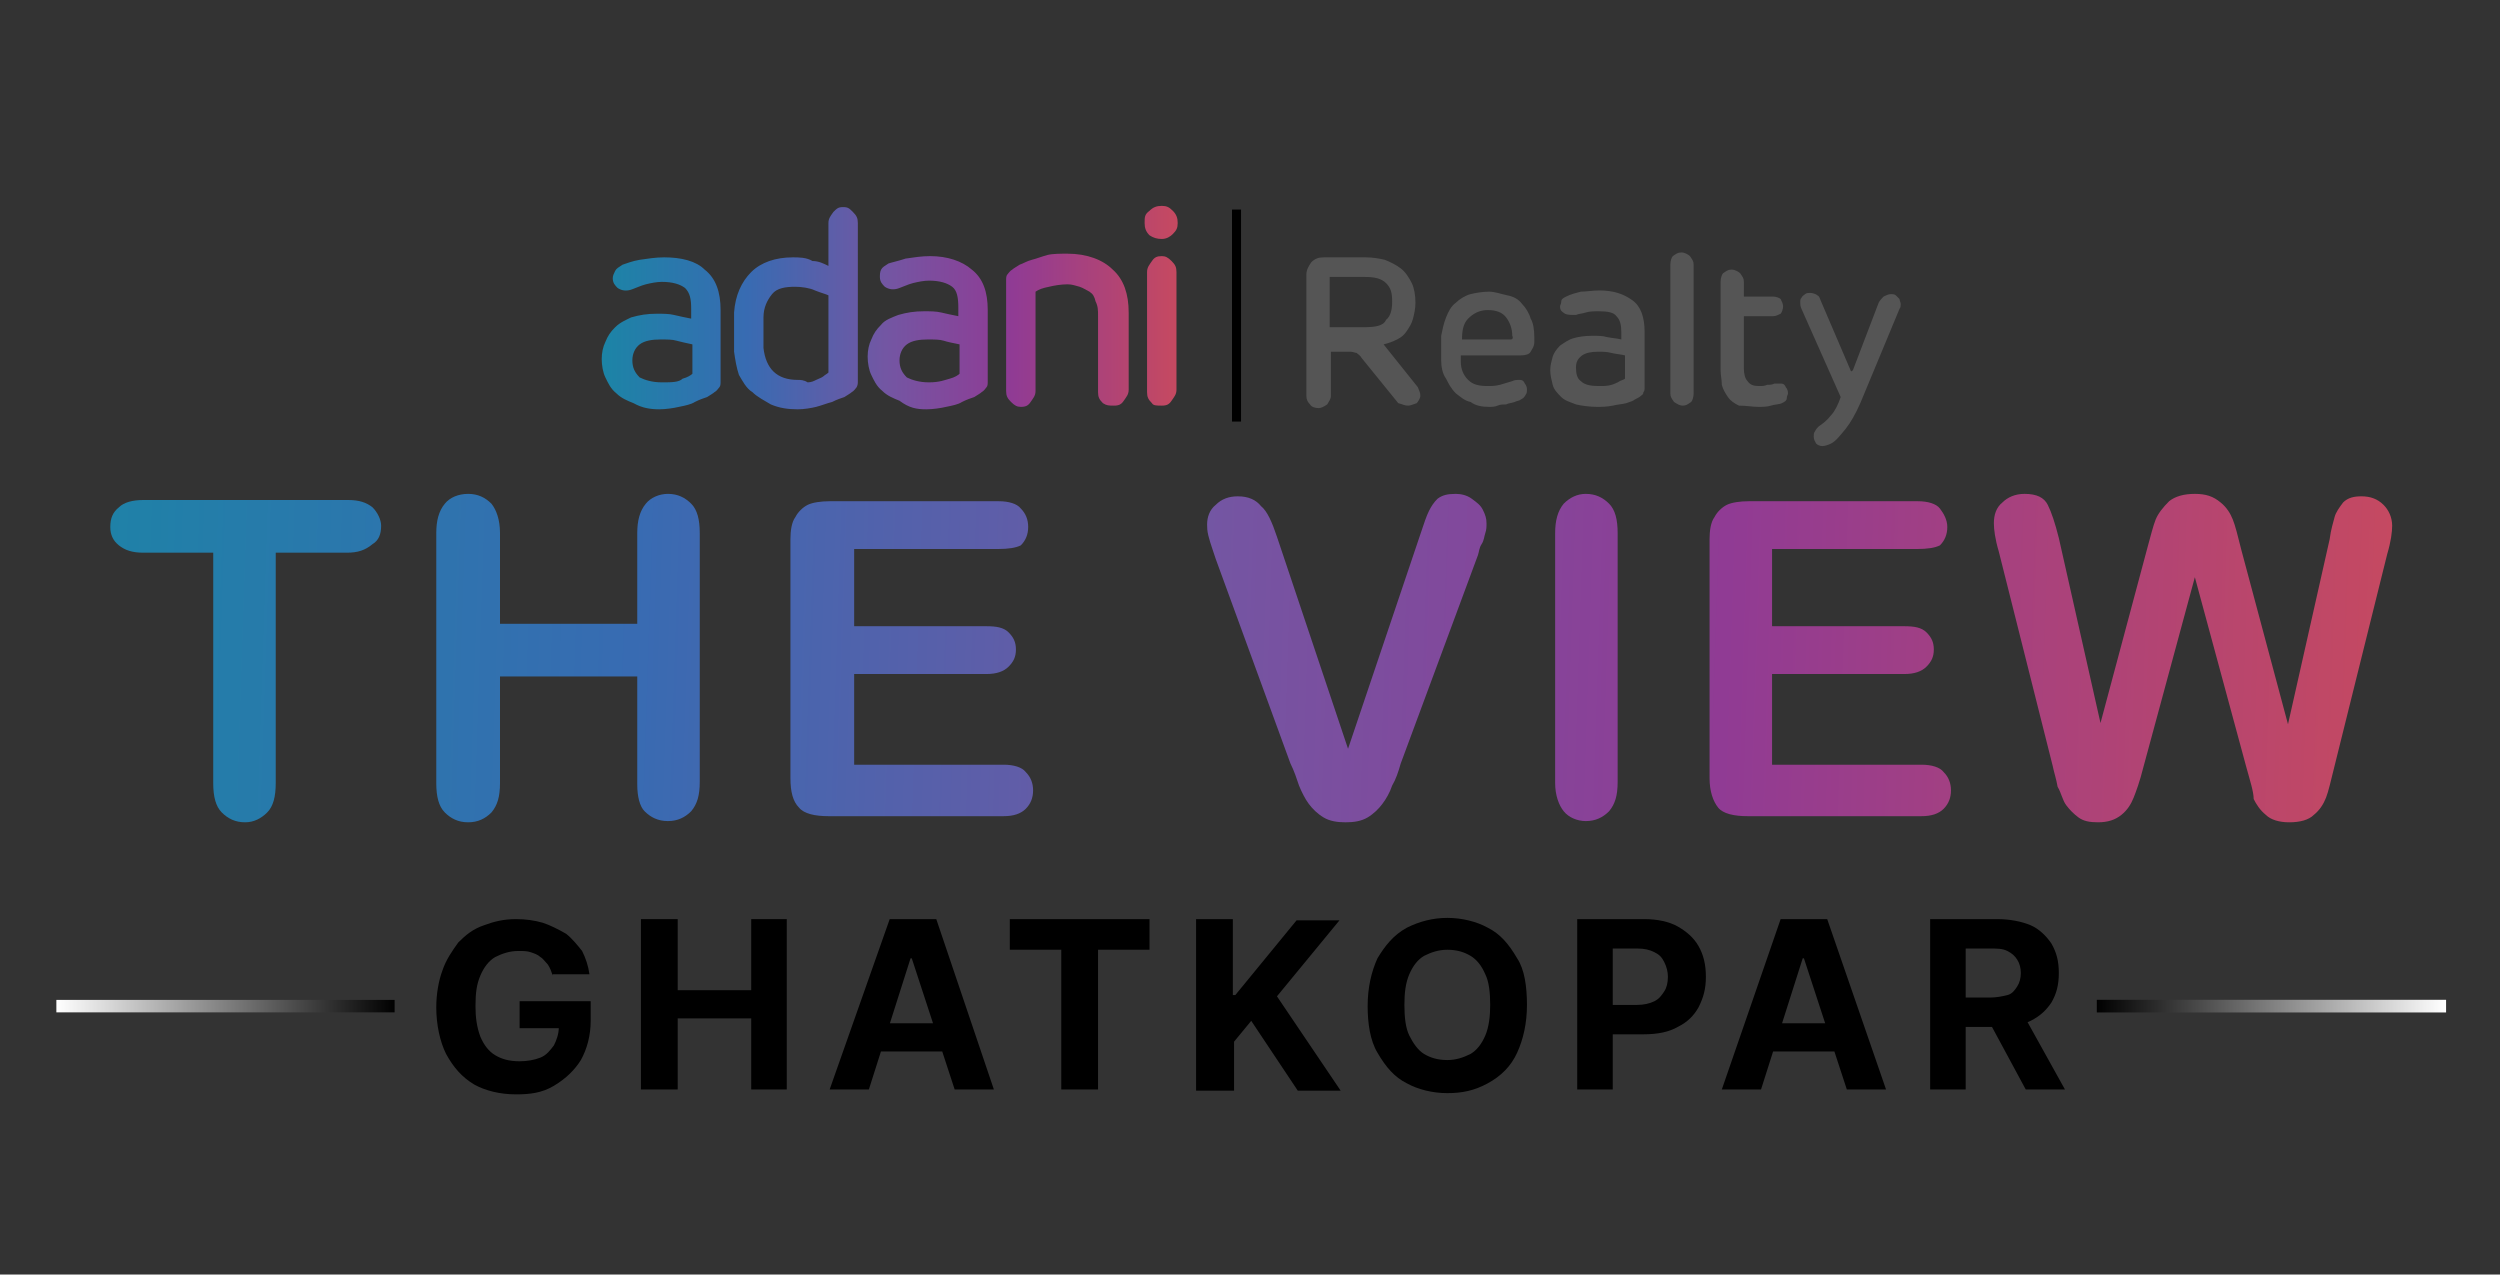 <?xml version="1.0" encoding="utf-8"?>
<!-- Generator: Adobe Illustrator 25.4.1, SVG Export Plug-In . SVG Version: 6.00 Build 0)  -->
<svg version="1.1" id="Layer_1" xmlns="http://www.w3.org/2000/svg" xmlns:xlink="http://www.w3.org/1999/xlink" x="0px" y="0px"
	 viewBox="0 0 204 104" style="enable-background:new 0 0 204 104;" xml:space="preserve">
<rect x="0" y="0" width="204" height="104" fill="#333333" stroke="none"/>
<style type="text/css">
	.st0{fill:url(#adani_00000183235795602665959410000010199780009680944262_);}
	.st1{fill:#555555;}
	.st2{fill:none;stroke:#000000;stroke-width:0.737;stroke-miterlimit:10;}
	.st3{fill:none;stroke:url(#SVGID_1_);stroke-width:1.017;stroke-miterlimit:10;}
	
		.st4{fill:none;stroke:url(#SVGID_00000031897595714067889690000006614852817254455686_);stroke-width:1.033;stroke-miterlimit:10;}
	.st5{fill:url(#SVGID_00000148631758716673101150000010748221524007369358_);}
	.st6{fill:url(#SVGID_00000004538300459086198760000013726718603924410765_);}
	.st7{fill:url(#SVGID_00000053547744268857052620000007369800844530120599_);}
	.st8{fill:url(#SVGID_00000083806312286061232350000017263776397936975254_);}
	.st9{fill:url(#SVGID_00000035521163842483320690000005425039926376918712_);}
	.st10{fill:url(#SVGID_00000035495077119540344970000001985940912173522609_);}
	.st11{fill:url(#SVGID_00000116924933825953363700000008072578825914298769_);}
</style>
<g>
	
		<linearGradient id="adani_00000053526428689259851870000003734719853327712678_" gradientUnits="userSpaceOnUse" x1="349.518" y1="175.837" x2="350.207" y2="175.837" gradientTransform="matrix(68 0 0 24 -23718 -4195)">
		<stop  offset="0" style="stop-color:#1C84A6"/>
		<stop  offset="0.253" style="stop-color:#386BB2"/>
		<stop  offset="0.494" style="stop-color:#7356A3"/>
		<stop  offset="0.717" style="stop-color:#903B94"/>
		<stop  offset="1" style="stop-color:#C54961"/>
	</linearGradient>
	<path id="adani" style="fill:url(#adani_00000053526428689259851870000003734719853327712678_);" d="M53.8,33.4
		c0.5,0,1.2-0.1,1.6-0.2c0.5-0.1,1-0.2,1.3-0.4c0.4-0.2,0.7-0.3,1-0.4c0.3-0.2,0.5-0.3,0.6-0.4c0.2-0.1,0.3-0.3,0.4-0.4
		c0.1-0.1,0.1-0.3,0.1-0.5l0,0v-5.8c0-1.5-0.4-2.6-1.3-3.3c-0.7-0.7-1.9-1-3.3-1c-0.7,0-1.3,0.1-2,0.2c-0.6,0.1-1.1,0.3-1.4,0.4
		c-0.3,0.2-0.5,0.3-0.6,0.5c-0.1,0.2-0.2,0.4-0.2,0.6c0,0.4,0.2,0.6,0.4,0.8c0.3,0.2,0.7,0.3,1.2,0.1c0.3-0.1,0.7-0.3,1.1-0.4
		c0.4-0.1,0.9-0.2,1.3-0.2c0.9,0,1.5,0.2,1.9,0.5c0.4,0.4,0.5,0.9,0.5,1.7l0,0V26c-0.5-0.1-1-0.2-1.4-0.3c-0.4-0.1-0.9-0.1-1.4-0.1
		c-0.8,0-1.4,0.1-2.1,0.3c-0.4,0.2-0.9,0.4-1.3,0.8c-0.4,0.4-0.6,0.7-0.8,1.2c-0.2,0.4-0.3,0.9-0.3,1.4s0.1,1.1,0.3,1.5
		s0.4,0.9,0.9,1.3c0.4,0.4,0.9,0.6,1.4,0.8C52.4,33.3,53.1,33.4,53.8,33.4z M54,31.2c-0.8,0-1.4-0.2-1.8-0.4
		c-0.4-0.4-0.6-0.8-0.6-1.4c0-0.5,0.2-1,0.6-1.3c0.4-0.3,1-0.4,1.7-0.4c0.5,0,1,0,1.3,0.1c0.4,0.1,0.8,0.2,1.3,0.3l0,0v2.4
		c-0.1,0.1-0.4,0.3-0.8,0.4C55.4,31.2,54.8,31.2,54,31.2z M65.1,33.4c0.5,0,1.1-0.1,1.5-0.2c0.4-0.1,0.9-0.3,1.3-0.4
		c0.4-0.2,0.7-0.3,1-0.4c0.3-0.2,0.5-0.3,0.6-0.4c0.2-0.1,0.3-0.3,0.4-0.4c0.1-0.2,0.1-0.3,0.1-0.5l0,0V18.2c0-0.4-0.1-0.6-0.4-0.9
		c-0.3-0.3-0.4-0.4-0.8-0.4S68.3,17,68,17.3c-0.2,0.3-0.4,0.5-0.4,0.9l0,0v3.5c-0.4-0.2-0.8-0.4-1.3-0.4C65.8,21,65.2,21,64.7,21
		c-1.4,0-2.6,0.4-3.4,1.2c-0.8,0.8-1.3,1.9-1.4,3.3c0,0.2,0,0.4,0,0.7s0,0.5,0,0.9c0,0.3,0,0.6,0,0.9c0,0.3,0,0.5,0,0.7
		c0.1,0.7,0.2,1.3,0.4,1.9c0.3,0.5,0.6,1.1,1.1,1.4c0.4,0.4,1,0.7,1.5,1C63.6,33.3,64.3,33.4,65.1,33.4z M65.1,31
		c-1.7,0-2.6-0.9-2.8-2.6c0-0.2,0-0.4,0-0.6c0-0.2,0-0.4,0-0.7s0-0.4,0-0.7s0-0.4,0-0.5c0-0.8,0.3-1.4,0.7-1.9s1.1-0.6,1.9-0.6
		c0.5,0,1.2,0.1,1.6,0.3c0.5,0.2,0.9,0.3,1.1,0.4l0,0v6.3c-0.1,0.1-0.3,0.2-0.4,0.3c-0.1,0.1-0.4,0.2-0.6,0.3
		c-0.2,0.1-0.4,0.2-0.7,0.2C65.6,31,65.3,31,65.1,31z M75.6,33.4c0.5,0,1.2-0.1,1.6-0.2c0.5-0.1,1-0.2,1.3-0.4
		c0.4-0.2,0.7-0.3,1-0.4c0.3-0.2,0.5-0.3,0.6-0.4c0.2-0.1,0.3-0.3,0.4-0.4c0.1-0.1,0.1-0.3,0.1-0.5l0,0v-5.8c0-1.5-0.4-2.6-1.3-3.3
		c-0.8-0.7-2-1.1-3.4-1.1c-0.7,0-1.3,0.1-2,0.2c-0.6,0.2-1.1,0.3-1.4,0.4c-0.3,0.2-0.5,0.3-0.6,0.5s-0.1,0.4-0.1,0.6
		c0,0.4,0.2,0.6,0.4,0.8c0.3,0.2,0.7,0.3,1.2,0.1c0.3-0.1,0.7-0.3,1.1-0.4c0.4-0.1,0.9-0.2,1.3-0.2c0.9,0,1.5,0.2,1.9,0.5
		s0.5,0.9,0.5,1.7l0,0v0.7c-0.5-0.1-1-0.2-1.4-0.3c-0.4-0.1-0.9-0.1-1.4-0.1c-0.8,0-1.4,0.1-2.1,0.3c-0.5,0.2-1.1,0.4-1.4,0.8
		c-0.4,0.4-0.6,0.7-0.8,1.2c-0.2,0.4-0.3,0.9-0.3,1.4c0,0.5,0.1,1.1,0.3,1.5c0.2,0.4,0.4,0.9,0.9,1.3c0.4,0.4,0.9,0.6,1.4,0.8
		C74.2,33.3,74.8,33.4,75.6,33.4z M75.8,31.2c-0.8,0-1.4-0.2-1.8-0.4c-0.4-0.4-0.6-0.8-0.6-1.4c0-0.5,0.2-1,0.6-1.3
		c0.4-0.3,1-0.4,1.7-0.4c0.5,0,1,0,1.3,0.1c0.3,0.1,0.8,0.2,1.3,0.3l0,0v2.4c-0.1,0.1-0.4,0.3-0.8,0.4S76.7,31.2,75.8,31.2z
		 M90.9,33.1c0.4,0,0.6-0.1,0.8-0.4c0.2-0.3,0.4-0.5,0.4-0.9l0,0v-6.3c0-1.5-0.4-2.7-1.3-3.5c-0.8-0.8-2.1-1.3-3.7-1.3
		c-0.5,0-1.2,0-1.6,0.1c-0.4,0.1-0.9,0.3-1.3,0.4c-0.4,0.1-0.7,0.3-1,0.4c-0.3,0.2-0.5,0.3-0.6,0.4c-0.2,0.1-0.3,0.3-0.4,0.4
		c-0.1,0.1-0.1,0.3-0.1,0.5l0,0v9c0,0.4,0.1,0.6,0.4,0.9c0.3,0.3,0.5,0.4,0.8,0.4c0.4,0,0.6-0.1,0.8-0.4c0.2-0.3,0.4-0.5,0.4-0.9
		l0,0v-8.1c0.3-0.2,0.6-0.3,1.1-0.4c0.4-0.1,1-0.2,1.5-0.2c0.4,0,0.6,0.1,1,0.2c0.3,0.1,0.6,0.3,0.8,0.4c0.3,0.2,0.4,0.4,0.5,0.8
		c0.2,0.4,0.2,0.7,0.2,1.2l0,0V32c0,0.4,0.1,0.6,0.4,0.9C90.3,33.1,90.5,33.1,90.9,33.1z M94.8,19.5c0.4,0,0.7-0.2,0.9-0.4
		c0.3-0.3,0.4-0.5,0.4-0.9c0-0.4-0.1-0.7-0.4-1c-0.3-0.3-0.5-0.4-0.9-0.4s-0.7,0.1-1,0.4c-0.4,0.3-0.4,0.5-0.4,1
		c0,0.4,0.1,0.7,0.4,1C94.1,19.4,94.4,19.5,94.8,19.5z M94.8,33.1c0.4,0,0.6-0.1,0.8-0.4c0.2-0.3,0.4-0.5,0.4-0.9l0,0v-9.6
		c0-0.4-0.1-0.6-0.4-0.9c-0.3-0.3-0.5-0.4-0.8-0.4c-0.4,0-0.6,0.1-0.8,0.4s-0.4,0.5-0.4,0.9l0,0V32c0,0.4,0.1,0.6,0.4,0.9
		C94.1,33.1,94.4,33.1,94.8,33.1z"/>
	<g>
		<path id="Realty" class="st1" d="M114.9,33.1c0.2,0,0.4-0.1,0.7-0.2c0.1-0.1,0.3-0.4,0.3-0.6c0-0.3-0.1-0.4-0.2-0.7l0,0l-2.8-3.5
			c0.4-0.1,0.7-0.2,1.1-0.4s0.6-0.4,0.8-0.7s0.4-0.6,0.5-1c0.1-0.4,0.2-0.8,0.2-1.3c0-0.6-0.1-1.2-0.3-1.6c-0.2-0.4-0.5-0.9-0.9-1.2
			c-0.4-0.3-0.8-0.5-1.3-0.7c-0.4-0.1-1-0.2-1.5-0.2l0,0h-3.5c-0.4,0-0.7,0.1-1,0.4c-0.2,0.3-0.4,0.6-0.4,1l0,0v9.9
			c0,0.3,0.1,0.5,0.3,0.7c0.1,0.2,0.4,0.3,0.7,0.3c0.2,0,0.4-0.1,0.7-0.3c0.1-0.2,0.3-0.4,0.3-0.7l0,0v-3.6h1.6
			c0.2,0,0.4,0.1,0.5,0.1c0.1,0.1,0.3,0.2,0.4,0.4l0,0l3,3.7C114.5,33,114.6,33.1,114.9,33.1z M111.3,26.7h-2.8v-4.1h2.9
			c0.7,0,1.3,0.1,1.7,0.5c0.4,0.4,0.5,0.8,0.5,1.5c0,0.6-0.1,1.2-0.5,1.5C112.9,26.6,112.2,26.7,111.3,26.7L111.3,26.7z M121.5,33.2
			c0.2,0,0.5,0,0.7-0.1s0.5-0.1,0.7-0.1c0.2-0.1,0.4-0.1,0.7-0.2c0.2-0.1,0.4-0.1,0.5-0.2c0.2-0.1,0.3-0.2,0.4-0.4
			c0.1-0.1,0.1-0.3,0.1-0.4c0-0.1,0-0.2-0.1-0.4c-0.1-0.1-0.1-0.2-0.2-0.3c-0.1-0.1-0.2-0.1-0.4-0.1c-0.1,0-0.3,0-0.5,0.1
			c-0.3,0.1-0.7,0.2-1,0.3c-0.4,0.1-0.7,0.1-1,0.1c-0.7,0-1.2-0.1-1.6-0.5c-0.4-0.4-0.6-0.9-0.6-1.5l0,0V29h4.9
			c0.4,0,0.7-0.1,0.8-0.3s0.3-0.4,0.3-0.8l0,0v-0.4c0-0.6-0.1-1.2-0.3-1.5c-0.1-0.4-0.4-0.9-0.7-1.2c-0.3-0.4-0.7-0.6-1.2-0.7
			s-1-0.3-1.5-0.3c-0.5,0-1.1,0.1-1.5,0.2c-0.4,0.1-0.9,0.4-1.2,0.7c-0.4,0.3-0.6,0.7-0.8,1.2c-0.2,0.5-0.3,1-0.4,1.5
			c0,0.1,0,0.3,0,0.4s0,0.4,0,0.5c0,0.2,0,0.4,0,0.6s0,0.4,0,0.5c0,0.5,0.1,1.1,0.4,1.5c0.2,0.4,0.4,0.8,0.8,1.2
			c0.4,0.3,0.7,0.6,1.2,0.7C120.4,33.1,120.9,33.2,121.5,33.2z M123.3,27.7h-4c0-0.7,0.1-1.3,0.5-1.7c0.4-0.4,0.9-0.7,1.6-0.7
			c0.7,0,1.2,0.2,1.5,0.6s0.5,0.9,0.5,1.5C123.5,27.6,123.4,27.7,123.3,27.7L123.3,27.7z M130.3,33.2c0.4,0,0.8,0,1.3-0.1
			c0.4-0.1,0.7-0.1,1.1-0.2c0.3-0.1,0.6-0.2,0.7-0.3c0.2-0.1,0.4-0.2,0.5-0.3c0.1-0.1,0.2-0.1,0.2-0.3c0.1-0.1,0.1-0.2,0.1-0.4l0,0
			v-4.5c0-1.2-0.3-2.1-1-2.6c-0.7-0.5-1.5-0.8-2.7-0.8c-0.5,0-1.1,0.1-1.5,0.1c-0.4,0.1-0.8,0.2-1.2,0.4c-0.2,0.1-0.4,0.2-0.4,0.4
			s-0.1,0.3-0.1,0.4c0,0.3,0.1,0.4,0.4,0.6c0.2,0.1,0.5,0.1,0.9,0.1c0.2-0.1,0.5-0.1,0.8-0.2c0.3-0.1,0.7-0.1,1.1-0.1
			c0.7,0,1.2,0.1,1.4,0.4c0.3,0.3,0.4,0.7,0.4,1.3l0,0v0.6c-0.4-0.1-0.7-0.1-1.2-0.2c-0.3-0.1-0.7-0.1-1.2-0.1
			c-0.6,0-1.2,0.1-1.5,0.2c-0.4,0.1-0.8,0.4-1.1,0.6c-0.3,0.3-0.5,0.6-0.6,0.9c-0.1,0.4-0.2,0.7-0.2,1.1s0.1,0.8,0.2,1.2
			s0.4,0.7,0.7,1c0.3,0.3,0.7,0.4,1.2,0.6C129,33.1,129.7,33.2,130.3,33.2z M130.4,31.5c-0.6,0-1.1-0.1-1.4-0.4
			c-0.3-0.2-0.4-0.6-0.4-1.1c0-0.4,0.1-0.7,0.5-1c0.3-0.2,0.7-0.3,1.3-0.3c0.4,0,0.7,0,1.1,0.1c0.4,0.1,0.7,0.1,1.1,0.2l0,0v1.9
			c-0.1,0.1-0.3,0.1-0.6,0.3C131.4,31.5,131.1,31.5,130.4,31.5z M137.3,33.1c0.3,0,0.4-0.1,0.7-0.3c0.1-0.1,0.2-0.4,0.2-0.7l0,0
			V21.6c0-0.3-0.1-0.4-0.3-0.7c-0.1-0.1-0.4-0.3-0.7-0.3s-0.4,0.1-0.7,0.3c-0.1,0.1-0.2,0.4-0.2,0.7l0,0v10.5c0,0.3,0.1,0.4,0.3,0.7
			C136.9,33,137.1,33.1,137.3,33.1z M143.5,33.2c0.3,0,0.7,0,1-0.1s0.7-0.1,0.9-0.2c0.2-0.1,0.4-0.2,0.4-0.4s0.1-0.3,0.1-0.4
			c0-0.1,0-0.2-0.1-0.4c-0.1-0.1-0.1-0.2-0.2-0.3c-0.1-0.1-0.2-0.1-0.4-0.1s-0.3,0-0.4,0c-0.2,0.1-0.4,0.1-0.6,0.1
			c-0.2,0.1-0.4,0.1-0.7,0.1c-0.4,0-0.7-0.1-0.9-0.4c-0.2-0.2-0.3-0.6-0.3-1l0,0v-4.3h2.4c0.2,0,0.4-0.1,0.6-0.2
			c0.1-0.1,0.2-0.4,0.2-0.6c0-0.2-0.1-0.4-0.2-0.6c-0.1-0.1-0.4-0.2-0.6-0.2l0,0h-2.4V23c0-0.3-0.1-0.4-0.3-0.7
			c-0.1-0.1-0.4-0.3-0.7-0.3s-0.4,0.1-0.7,0.3c-0.1,0.1-0.2,0.4-0.2,0.7l0,0v7.2c0,0.4,0.1,0.8,0.1,1.2c0.1,0.4,0.3,0.7,0.5,1
			c0.2,0.3,0.5,0.5,0.9,0.7C142.6,33.1,142.9,33.2,143.5,33.2z M148.7,36.4c0.2,0,0.5-0.1,0.7-0.2c0.4-0.2,0.7-0.6,1.2-1.2
			c0.4-0.5,0.8-1.2,1.2-2.1l0,0l3.2-7.7c0.1-0.1,0.1-0.3,0.1-0.4s-0.1-0.3-0.1-0.4c-0.1-0.1-0.2-0.2-0.3-0.3
			c-0.1-0.1-0.3-0.1-0.4-0.1c-0.2,0-0.4,0.1-0.6,0.2c-0.1,0.1-0.3,0.3-0.4,0.5l0,0l-2.1,5.5l-0.1,0.1c0,0-0.1,0-0.1-0.1l0,0
			l-2.4-5.6c-0.1-0.2-0.1-0.4-0.3-0.5c-0.1-0.1-0.4-0.2-0.6-0.2c-0.1,0-0.3,0-0.4,0.1c-0.1,0.1-0.2,0.1-0.3,0.3
			c-0.1,0.1-0.1,0.2-0.1,0.4c0,0.1,0,0.3,0.1,0.5l0,0l3.2,7.2c-0.2,0.6-0.5,1.2-0.8,1.5c-0.3,0.4-0.7,0.7-1,0.9
			c-0.1,0.1-0.2,0.2-0.3,0.4c-0.1,0.1-0.1,0.3-0.1,0.4c0,0.3,0.1,0.4,0.2,0.6C148.3,36.3,148.5,36.4,148.7,36.4z"/>
	</g>
	<line class="st2" x1="100.9" y1="17.1" x2="100.9" y2="34.4"/>
</g>
<g>
	<g>
		<path d="M45.1,79.6c-0.1-0.3-0.2-0.6-0.4-0.9c-0.2-0.2-0.4-0.5-0.6-0.6c-0.2-0.2-0.5-0.3-0.8-0.4c-0.3-0.1-0.6-0.1-1-0.1
			c-0.7,0-1.3,0.2-1.9,0.5c-0.5,0.3-0.9,0.8-1.2,1.5c-0.3,0.7-0.4,1.4-0.4,2.5c0,0.9,0.1,1.7,0.4,2.5c0.3,0.7,0.7,1.2,1.2,1.5
			c0.5,0.3,1.1,0.5,2,0.5c0.6,0,1.2-0.1,1.7-0.3c0.5-0.2,0.8-0.6,1.1-1c0.2-0.4,0.4-0.9,0.4-1.5l0.6,0.1h-3.8v-2.2h5.8v1.6
			c0,1.2-0.3,2.3-0.8,3.2c-0.5,0.8-1.2,1.5-2.2,2.1s-2,0.7-3.1,0.7c-1.3,0-2.5-0.3-3.4-0.8c-1-0.6-1.7-1.4-2.3-2.5
			c-0.5-1-0.8-2.4-0.8-3.8c0-1.1,0.2-2.2,0.5-3c0.3-0.9,0.8-1.6,1.3-2.3c0.6-0.6,1.2-1.1,2.1-1.4c0.8-0.3,1.6-0.5,2.6-0.5
			c0.8,0,1.5,0.1,2.2,0.3c0.6,0.2,1.2,0.5,1.9,0.9c0.5,0.4,0.9,0.9,1.3,1.4c0.3,0.6,0.5,1.2,0.6,1.9h-3V79.6z"/>
		<path d="M52.3,88.9V75h3v5.8h6V75h2.9v13.9h-2.9v-5.8h-6v5.8H52.3z"/>
		<path d="M70.9,88.9h-3.2L72.6,75h3.8l4.7,13.9h-3.2l-3.5-10.7h-0.1L70.9,88.9z M70.7,83.5h7.4v2.3h-7.4V83.5z"/>
		<path d="M82.4,77.5V75h11.4v2.5h-4.2v11.4h-3V77.5H82.4z"/>
		<path d="M97.6,88.9V75h3v6.2h0.2l5-6.1h3.5l-5.1,6.2l5.2,7.7h-3.5l-3.8-5.7l-1.4,1.7V89h-3.1V88.9z"/>
		<path d="M124.6,82c0,1.5-0.3,2.8-0.8,3.9c-0.5,1.1-1.3,1.9-2.4,2.5s-2.1,0.8-3.3,0.8s-2.4-0.3-3.3-0.8c-1-0.5-1.7-1.3-2.4-2.5
			c-0.6-1-0.8-2.4-0.8-3.8c0-1.5,0.3-2.8,0.8-3.9c0.6-1,1.3-1.9,2.4-2.5c1-0.5,2.1-0.8,3.3-0.8s2.4,0.3,3.3,0.8
			c1,0.5,1.7,1.3,2.4,2.5C124.4,79.1,124.6,80.5,124.6,82z M121.6,82c0-1-0.1-1.9-0.4-2.5c-0.3-0.7-0.7-1.2-1.2-1.5
			c-0.5-0.3-1.1-0.5-1.9-0.5c-0.7,0-1.3,0.2-1.9,0.5c-0.5,0.3-0.9,0.8-1.2,1.5s-0.4,1.5-0.4,2.5s0.1,1.9,0.4,2.5s0.7,1.2,1.2,1.5
			c0.5,0.3,1.1,0.5,1.9,0.5c0.7,0,1.3-0.2,1.9-0.5c0.5-0.3,0.9-0.8,1.2-1.5C121.5,83.8,121.6,82.9,121.6,82z"/>
		<path d="M128.7,88.9V75h5.5c1,0,2,0.2,2.7,0.6c0.7,0.4,1.3,0.9,1.7,1.6c0.4,0.7,0.6,1.5,0.6,2.5s-0.2,1.7-0.6,2.5
			c-0.4,0.7-0.9,1.2-1.7,1.6c-0.7,0.4-1.6,0.6-2.8,0.6h-3.5v-2.4h3c0.5,0,1-0.1,1.4-0.3c0.4-0.2,0.6-0.5,0.8-0.8
			c0.2-0.3,0.3-0.7,0.3-1.2c0-0.4-0.1-0.8-0.3-1.2c-0.2-0.4-0.4-0.6-0.8-0.8c-0.4-0.2-0.8-0.3-1.4-0.3h-2v11.5L128.7,88.9
			L128.7,88.9z"/>
		<path d="M143.7,88.9h-3.2l4.8-13.9h3.8l4.8,13.9h-3.2l-3.5-10.7h-0.1L143.7,88.9z M143.5,83.5h7.4v2.3h-7.4V83.5z"/>
		<path d="M157.5,88.9V75h5.5c1,0,2,0.2,2.7,0.5c0.7,0.3,1.3,0.9,1.7,1.5c0.4,0.7,0.6,1.4,0.6,2.4s-0.2,1.7-0.6,2.4
			c-0.4,0.6-0.9,1.1-1.7,1.5c-0.8,0.4-1.6,0.5-2.8,0.5h-3.7v-2.4h3.2c0.5,0,1-0.1,1.4-0.2c0.4-0.1,0.6-0.4,0.8-0.7
			c0.2-0.3,0.3-0.7,0.3-1.1c0-0.4-0.1-0.8-0.3-1.1c-0.2-0.3-0.4-0.5-0.8-0.7c-0.4-0.2-0.8-0.2-1.4-0.2h-2v11.5L157.5,88.9
			L157.5,88.9z M165,82.6l3.5,6.3h-3.2l-3.4-6.3H165z"/>
	</g>
	<g>
		
			<linearGradient id="SVGID_1_" gradientUnits="userSpaceOnUse" x1="4.604" y1="23.924" x2="32.217" y2="23.924" gradientTransform="matrix(1 0 0 -1 0 106)">
			<stop  offset="0" style="stop-color:#FFFFFF"/>
			<stop  offset="1" style="stop-color:#000000"/>
		</linearGradient>
		<line class="st3" x1="32.2" y1="82.1" x2="4.6" y2="82.1"/>
		
			<linearGradient id="SVGID_00000059308121448037554100000008876473955677052320_" gradientUnits="userSpaceOnUse" x1="255.436" y1="23.924" x2="283.882" y2="23.924" gradientTransform="matrix(-1 0 0 -1 455 106)">
			<stop  offset="0" style="stop-color:#FFFFFF"/>
			<stop  offset="1" style="stop-color:#000000"/>
		</linearGradient>
		
			<line style="fill:none;stroke:url(#SVGID_00000059308121448037554100000008876473955677052320_);stroke-width:1.033;stroke-miterlimit:10;" x1="171.1" y1="82.1" x2="199.6" y2="82.1"/>
	</g>
</g>
<g>
	
		<linearGradient id="SVGID_00000166657563761736398690000014968778920218064531_" gradientUnits="userSpaceOnUse" x1="3.264" y1="52.748" x2="194.745" y2="46.429" gradientTransform="matrix(1 0 0 -1 0 106)">
		<stop  offset="0" style="stop-color:#1C84A6"/>
		<stop  offset="0.253" style="stop-color:#386BB2"/>
		<stop  offset="0.494" style="stop-color:#7356A3"/>
		<stop  offset="0.717" style="stop-color:#903B94"/>
		<stop  offset="1" style="stop-color:#C54961"/>
	</linearGradient>
	<path style="fill:url(#SVGID_00000166657563761736398690000014968778920218064531_);" d="M28.3,45.1h-5.8v18.8
		c0,1.1-0.2,1.9-0.7,2.4s-1.1,0.8-1.8,0.8c-0.8,0-1.4-0.3-1.9-0.8c-0.5-0.5-0.7-1.3-0.7-2.4V45.1h-5.7c-0.9,0-1.5-0.2-2-0.6
		C9.2,44.1,9,43.6,9,43c0-0.7,0.2-1.2,0.7-1.6c0.4-0.4,1.1-0.6,2-0.6h16.7c0.9,0,1.5,0.2,2,0.6c0.4,0.4,0.7,1,0.7,1.5
		c0,0.7-0.2,1.2-0.7,1.5C29.8,44.9,29.2,45.1,28.3,45.1z"/>
	
		<linearGradient id="SVGID_00000053517618085205836720000013770739520348734098_" gradientUnits="userSpaceOnUse" x1="3.295" y1="53.665" x2="194.775" y2="47.345" gradientTransform="matrix(1 0 0 -1 0 106)">
		<stop  offset="0" style="stop-color:#1C84A6"/>
		<stop  offset="0.253" style="stop-color:#386BB2"/>
		<stop  offset="0.494" style="stop-color:#7356A3"/>
		<stop  offset="0.717" style="stop-color:#903B94"/>
		<stop  offset="1" style="stop-color:#C54961"/>
	</linearGradient>
	<path style="fill:url(#SVGID_00000053517618085205836720000013770739520348734098_);" d="M40.8,43.5v7.4H52v-7.4
		c0-1,0.2-1.8,0.7-2.4c0.4-0.5,1.1-0.8,1.8-0.8c0.8,0,1.4,0.3,1.9,0.8c0.5,0.5,0.7,1.3,0.7,2.4v20.3c0,1.1-0.2,1.8-0.7,2.4
		c-0.5,0.5-1.1,0.8-1.9,0.8c-0.8,0-1.4-0.3-1.9-0.8C52.2,65.8,52,65,52,64v-8.8H40.8v8.7c0,1.1-0.2,1.8-0.7,2.4
		c-0.5,0.5-1.1,0.8-1.9,0.8c-0.8,0-1.4-0.3-1.9-0.8c-0.5-0.5-0.7-1.3-0.7-2.4V43.5c0-1,0.2-1.8,0.7-2.4c0.4-0.5,1.1-0.8,1.9-0.8
		c0.8,0,1.4,0.3,1.9,0.8C40.5,41.6,40.8,42.4,40.8,43.5z"/>
	
		<linearGradient id="SVGID_00000156560696688781763120000004188389320245199512_" gradientUnits="userSpaceOnUse" x1="3.326" y1="54.629" x2="194.807" y2="48.31" gradientTransform="matrix(1 0 0 -1 0 106)">
		<stop  offset="0" style="stop-color:#1C84A6"/>
		<stop  offset="0.253" style="stop-color:#386BB2"/>
		<stop  offset="0.494" style="stop-color:#7356A3"/>
		<stop  offset="0.717" style="stop-color:#903B94"/>
		<stop  offset="1" style="stop-color:#C54961"/>
	</linearGradient>
	<path style="fill:url(#SVGID_00000156560696688781763120000004188389320245199512_);" d="M81.4,44.8H69.7v6.3h10.8
		c0.8,0,1.4,0.1,1.8,0.5c0.4,0.4,0.6,0.8,0.6,1.4s-0.2,1-0.6,1.4c-0.4,0.4-1,0.6-1.8,0.6H69.7v7.4h12.2c0.8,0,1.5,0.2,1.8,0.6
		c0.4,0.4,0.6,0.9,0.6,1.5c0,0.6-0.2,1.1-0.6,1.5c-0.4,0.4-1,0.6-1.8,0.6H67.6c-1.1,0-2-0.2-2.4-0.7c-0.5-0.5-0.7-1.3-0.7-2.4V44
		c0-0.7,0.1-1.4,0.4-1.8c0.2-0.4,0.6-0.8,1-1c0.4-0.2,1.1-0.3,1.8-0.3h13.8c0.8,0,1.5,0.2,1.8,0.6c0.4,0.4,0.6,0.9,0.6,1.5
		c0,0.6-0.2,1.1-0.6,1.5C82.9,44.7,82.3,44.8,81.4,44.8z"/>
	
		<linearGradient id="SVGID_00000143579174102274881340000012971278879082764439_" gradientUnits="userSpaceOnUse" x1="3.37" y1="55.943" x2="194.85" y2="49.623" gradientTransform="matrix(1 0 0 -1 0 106)">
		<stop  offset="0" style="stop-color:#1C84A6"/>
		<stop  offset="0.253" style="stop-color:#386BB2"/>
		<stop  offset="0.494" style="stop-color:#7356A3"/>
		<stop  offset="0.717" style="stop-color:#903B94"/>
		<stop  offset="1" style="stop-color:#C54961"/>
	</linearGradient>
	<path style="fill:url(#SVGID_00000143579174102274881340000012971278879082764439_);" d="M104.2,43.8l5.8,17.3l5.9-17.5
		c0.3-0.9,0.5-1.5,0.7-1.9s0.4-0.7,0.7-1c0.4-0.3,0.8-0.4,1.5-0.4c0.4,0,0.9,0.1,1.3,0.4s0.7,0.5,0.9,0.9s0.3,0.7,0.3,1.1
		c0,0.3,0,0.5-0.1,0.8s-0.1,0.6-0.3,0.9s-0.2,0.6-0.3,0.9l-6.3,17c-0.2,0.7-0.4,1.3-0.7,1.8c-0.2,0.6-0.5,1.1-0.8,1.5
		c-0.3,0.4-0.7,0.8-1.2,1.1c-0.5,0.3-1.1,0.4-1.8,0.4c-0.7,0-1.3-0.1-1.8-0.4c-0.5-0.3-0.9-0.7-1.2-1.1c-0.3-0.4-0.6-1-0.8-1.5
		c-0.2-0.6-0.4-1.2-0.7-1.8l-6.1-16.7c-0.1-0.3-0.2-0.6-0.3-0.9c-0.1-0.3-0.2-0.6-0.3-1c-0.1-0.4-0.1-0.7-0.1-0.9
		c0-0.6,0.2-1.2,0.7-1.6c0.5-0.5,1.1-0.7,1.8-0.7c0.9,0,1.5,0.3,1.9,0.8C103.4,41.7,103.8,42.6,104.2,43.8z"/>
	
		<linearGradient id="SVGID_00000146493947822414924720000014975070686850515867_" gradientUnits="userSpaceOnUse" x1="3.385" y1="56.404" x2="194.865" y2="50.085" gradientTransform="matrix(1 0 0 -1 0 106)">
		<stop  offset="0" style="stop-color:#1C84A6"/>
		<stop  offset="0.253" style="stop-color:#386BB2"/>
		<stop  offset="0.494" style="stop-color:#7356A3"/>
		<stop  offset="0.717" style="stop-color:#903B94"/>
		<stop  offset="1" style="stop-color:#C54961"/>
	</linearGradient>
	<path style="fill:url(#SVGID_00000146493947822414924720000014975070686850515867_);" d="M126.9,63.9V43.5c0-1,0.2-1.8,0.7-2.4
		c0.5-0.5,1.1-0.8,1.8-0.8c0.8,0,1.4,0.3,1.9,0.8c0.5,0.5,0.7,1.3,0.7,2.4v20.3c0,1.1-0.2,1.8-0.7,2.4c-0.5,0.5-1.1,0.8-1.9,0.8
		c-0.7,0-1.4-0.3-1.8-0.8C127.2,65.7,126.9,64.9,126.9,63.9z"/>
	
		<linearGradient id="SVGID_00000167388500015453553190000002419173452785052087_" gradientUnits="userSpaceOnUse" x1="3.408" y1="57.101" x2="194.888" y2="50.782" gradientTransform="matrix(1 0 0 -1 0 106)">
		<stop  offset="0" style="stop-color:#1C84A6"/>
		<stop  offset="0.253" style="stop-color:#386BB2"/>
		<stop  offset="0.494" style="stop-color:#7356A3"/>
		<stop  offset="0.717" style="stop-color:#903B94"/>
		<stop  offset="1" style="stop-color:#C54961"/>
	</linearGradient>
	<path style="fill:url(#SVGID_00000167388500015453553190000002419173452785052087_);" d="M156.4,44.8h-11.8v6.3h10.8
		c0.8,0,1.4,0.1,1.8,0.5c0.4,0.4,0.6,0.8,0.6,1.4s-0.2,1-0.6,1.4c-0.4,0.4-1,0.6-1.8,0.6h-10.8v7.4h12.2c0.8,0,1.5,0.2,1.8,0.6
		c0.4,0.4,0.6,0.9,0.6,1.5c0,0.6-0.2,1.1-0.6,1.5c-0.4,0.4-1,0.6-1.8,0.6h-14.2c-1.1,0-2-0.2-2.4-0.7s-0.7-1.3-0.7-2.4V44
		c0-0.7,0.1-1.4,0.4-1.8c0.2-0.4,0.6-0.8,1-1s1.1-0.3,1.8-0.3h13.8c0.8,0,1.5,0.2,1.8,0.6s0.6,0.9,0.6,1.5c0,0.6-0.2,1.1-0.6,1.5
		C157.9,44.7,157.3,44.8,156.4,44.8z"/>
	
		<linearGradient id="SVGID_00000036952805029569827690000013597712270191142824_" gradientUnits="userSpaceOnUse" x1="3.442" y1="58.136" x2="194.923" y2="51.816" gradientTransform="matrix(1 0 0 -1 0 106)">
		<stop  offset="0" style="stop-color:#1C84A6"/>
		<stop  offset="0.253" style="stop-color:#386BB2"/>
		<stop  offset="0.494" style="stop-color:#7356A3"/>
		<stop  offset="0.717" style="stop-color:#903B94"/>
		<stop  offset="1" style="stop-color:#C54961"/>
	</linearGradient>
	<path style="fill:url(#SVGID_00000036952805029569827690000013597712270191142824_);" d="M183.3,62.6l-4.2-15.5l-4.2,15.5
		c-0.3,1.2-0.6,2-0.8,2.5c-0.2,0.5-0.5,1-1,1.4c-0.5,0.4-1.1,0.6-1.9,0.6c-0.7,0-1.2-0.1-1.6-0.4s-0.7-0.6-1-1s-0.4-1-0.7-1.5
		c-0.1-0.6-0.3-1.2-0.4-1.7L163.1,45c-0.3-1-0.4-1.8-0.4-2.3c0-0.7,0.2-1.3,0.7-1.7c0.4-0.4,1-0.7,1.8-0.7c1,0,1.6,0.3,1.9,0.9
		c0.3,0.6,0.6,1.5,0.9,2.7l3.4,15.1l3.8-14.2c0.3-1.1,0.5-1.9,0.7-2.4c0.2-0.5,0.6-1,1.1-1.5c0.5-0.4,1.2-0.6,2.1-0.6
		c0.9,0,1.5,0.2,2.1,0.7c0.5,0.4,0.8,0.9,1,1.4c0.2,0.5,0.4,1.3,0.7,2.5l3.8,14.2l3.4-15.1c0.1-0.8,0.3-1.4,0.4-1.8
		c0.1-0.4,0.4-0.8,0.7-1.2c0.4-0.4,0.9-0.5,1.5-0.5c0.7,0,1.3,0.2,1.8,0.7c0.4,0.4,0.7,1,0.7,1.7c0,0.5-0.1,1.3-0.4,2.3l-4.3,17.3
		c-0.3,1.2-0.5,2.1-0.7,2.6c-0.2,0.5-0.5,1-1,1.4c-0.4,0.4-1.1,0.6-2,0.6c-0.8,0-1.5-0.2-1.9-0.6c-0.5-0.4-0.8-0.9-1-1.3
		C183.9,64.6,183.6,63.7,183.3,62.6z"/>
</g>
</svg>
